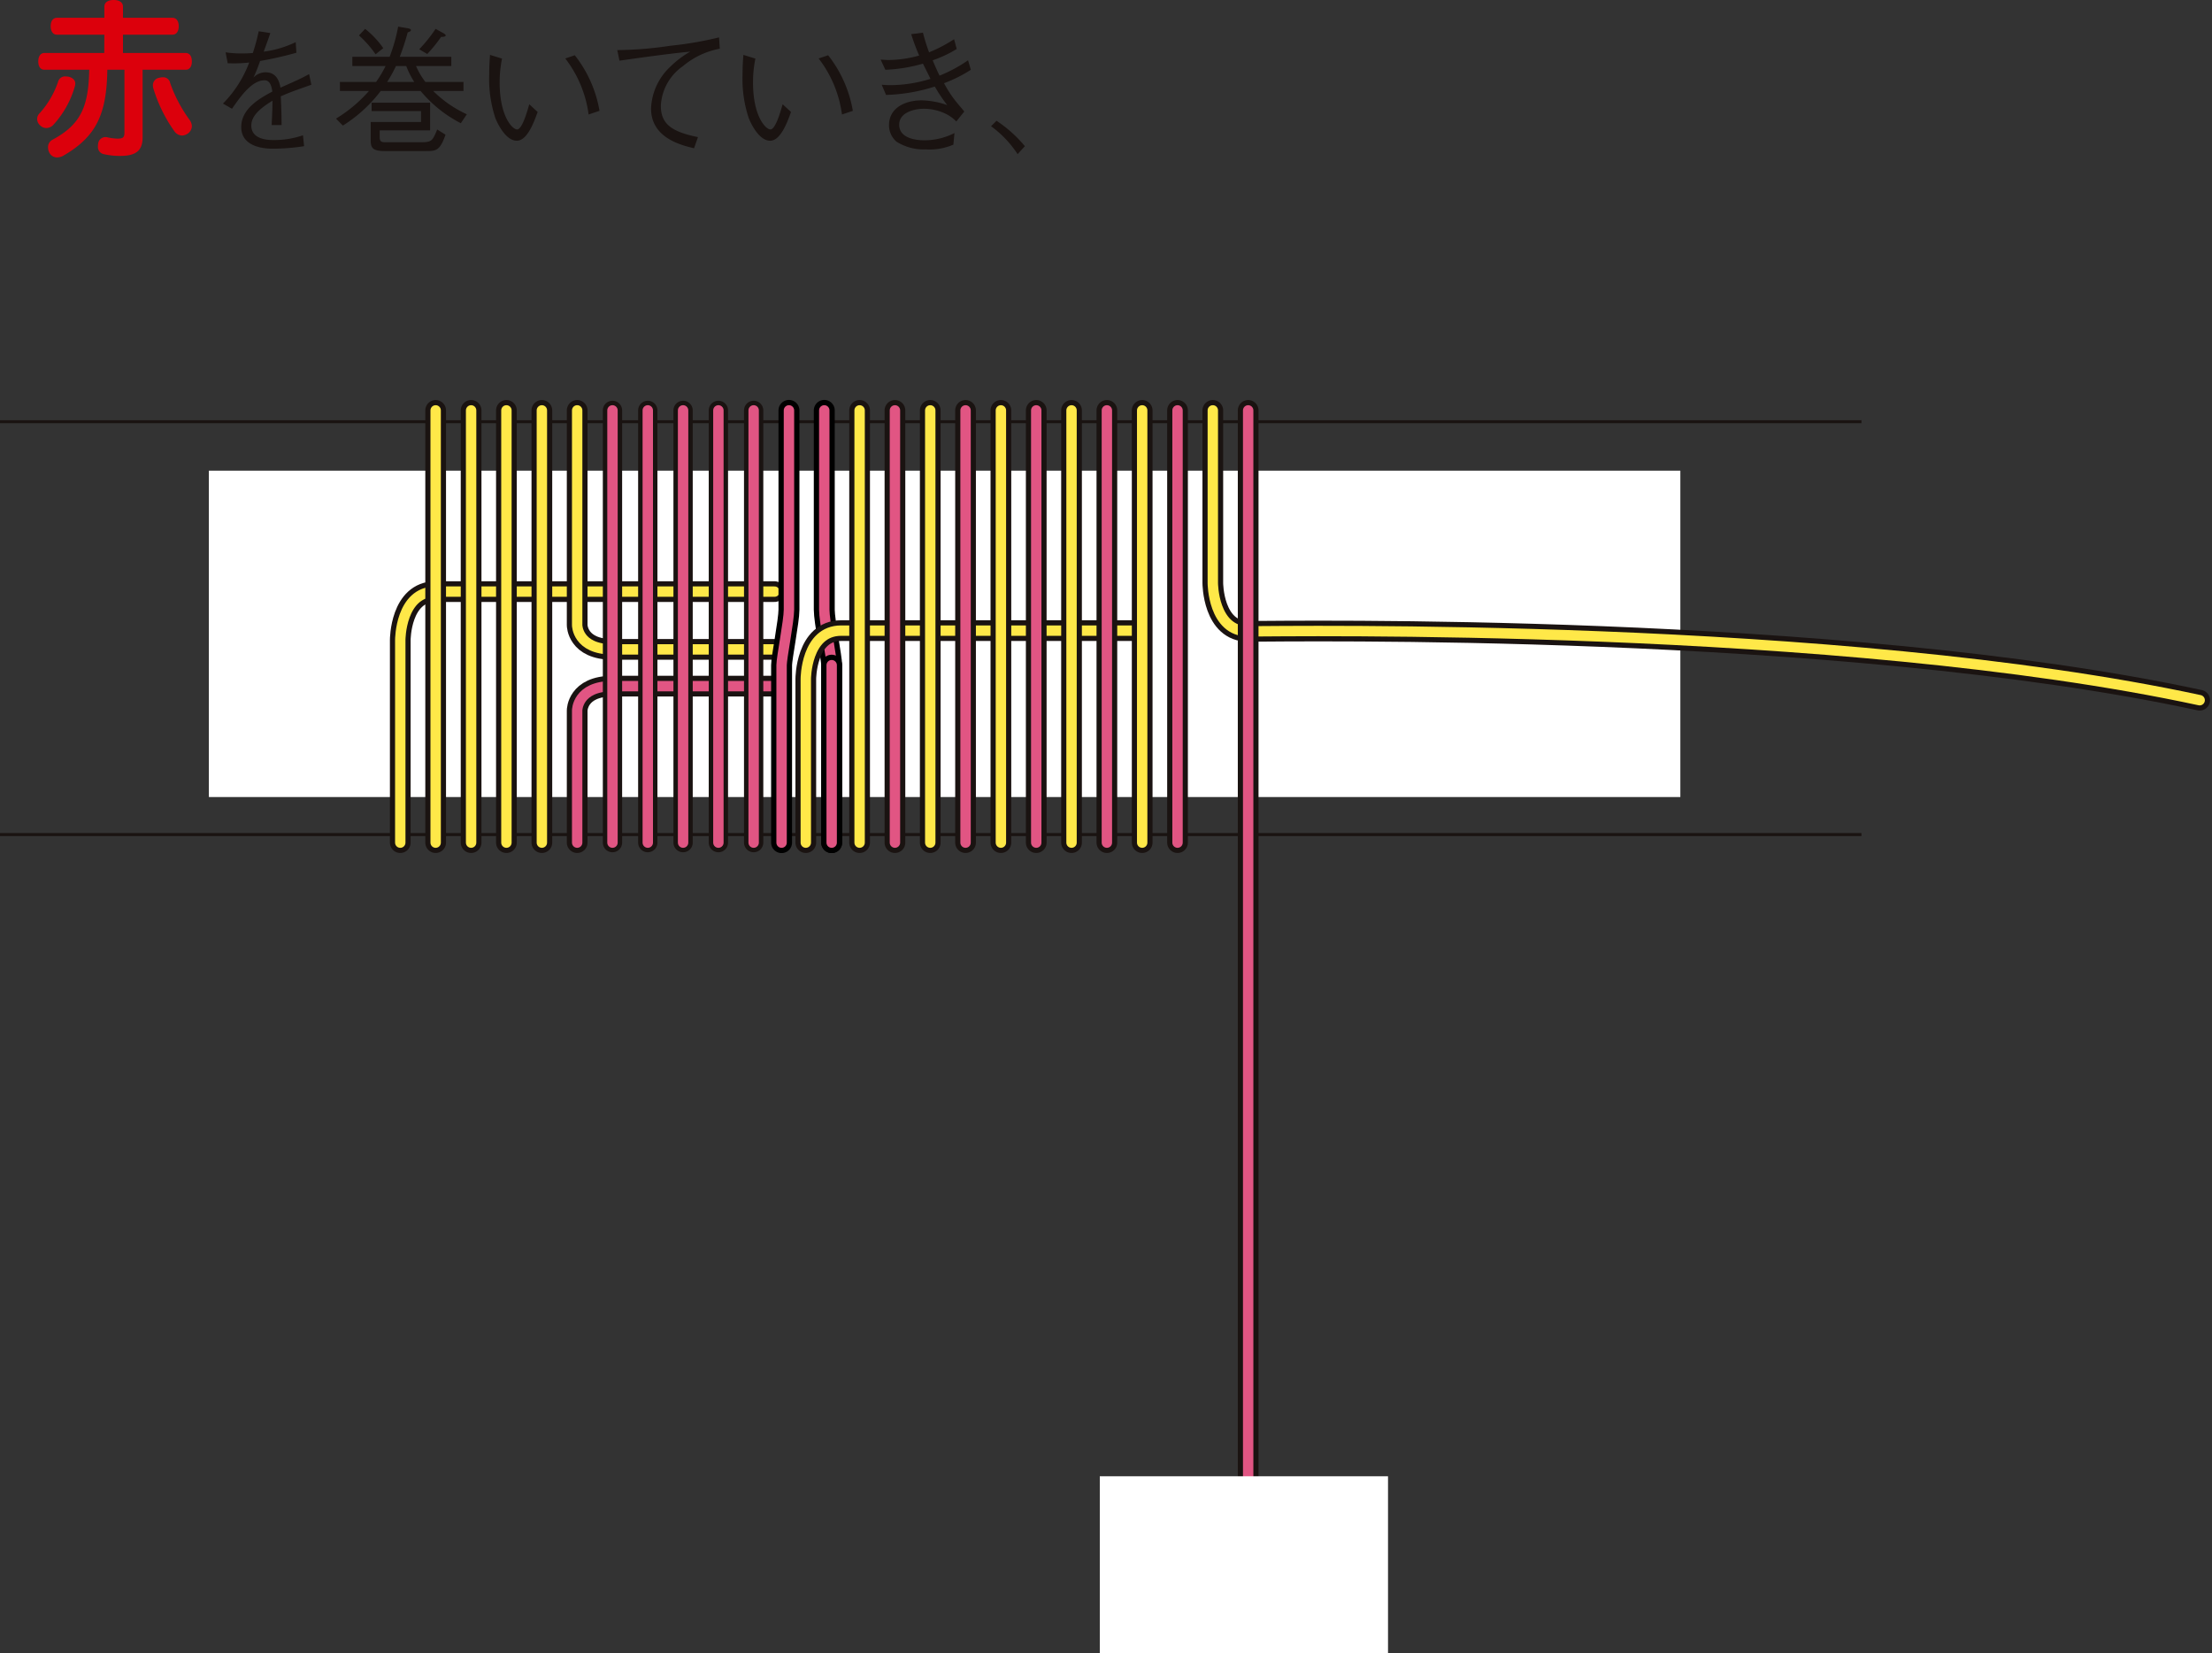 <?xml version="1.0" encoding="UTF-8"?> <svg xmlns="http://www.w3.org/2000/svg" width="220.547" height="164.825" viewBox="0 0 220.547 164.825"><rect x="0" y="0" width="220.547" height="164.825" fill="#333333" stroke="none"/><g id="グループ_14418" data-name="グループ 14418" transform="translate(-465.721 -2934.334)"><g id="グループ_9650" data-name="グループ 9650" transform="translate(486.546 2981.256)"><g id="グループ_9649" data-name="グループ 9649"><g id="グループ_9648" data-name="グループ 9648"><g id="グループ_9647" data-name="グループ 9647"><g id="グループ_9646" data-name="グループ 9646"><g id="グループ_9645" data-name="グループ 9645"><g id="グループ_9644" data-name="グループ 9644"><g id="グループ_9643" data-name="グループ 9643"><g id="グループ_9642" data-name="グループ 9642"><g id="グループ_9641" data-name="グループ 9641"><g id="グループ_9640" data-name="グループ 9640"><g id="グループ_9639" data-name="グループ 9639"><g id="グループ_9638" data-name="グループ 9638"><rect id="長方形_4473" data-name="長方形 4473" width="146.714" height="32.537" fill="#fff"></rect></g></g></g></g></g></g></g></g></g></g></g></g></g><g id="グループ_9651" data-name="グループ 9651" transform="translate(465.721 2975.247)"><line id="線_15957" data-name="線 15957" x2="185.597" transform="translate(0 1.128)" fill="none" stroke="#1a1311" stroke-width="0.3"></line><line id="線_15958" data-name="線 15958" x1="185.597" transform="translate(0 42.288)" fill="none" stroke="#1a1311" stroke-width="0.3"></line><path id="パス_38765" data-name="パス 38765" d="M198.108,788.969V768.762s0-4.818,3.529-4.818h33.782" transform="translate(-158.199 -745.878)" fill="none" stroke="#1a1311" stroke-linecap="round" stroke-linejoin="round" stroke-width="2.064"></path><path id="パス_38766" data-name="パス 38766" d="M198.108,788.969V768.762s0-4.818,3.529-4.818h33.782" transform="translate(-158.199 -745.878)" fill="none" stroke="#ffe848" stroke-linecap="round" stroke-linejoin="round" stroke-width="1.036"></path><path id="パス_38767" data-name="パス 38767" d="M207.425,784.522V771.344s0-2.421,3.527-2.421H227.1" transform="translate(-149.878 -741.432)" fill="none" stroke="#1a1311" stroke-linecap="round" stroke-linejoin="round" stroke-width="2.064"></path><path id="パス_38768" data-name="パス 38768" d="M207.425,784.522V771.344s0-2.421,3.527-2.421H227.1" transform="translate(-149.878 -741.432)" fill="none" stroke="#e15583" stroke-linecap="round" stroke-linejoin="round" stroke-width="1.036"></path><path id="パス_38769" data-name="パス 38769" d="M207.425,754.4V775.81s0,2.417,3.527,2.417H227.1" transform="translate(-149.878 -754.401)" fill="none" stroke="#1a1311" stroke-linecap="round" stroke-linejoin="round" stroke-width="2.064"></path><path id="パス_38770" data-name="パス 38770" d="M207.425,754.4V775.81s0,2.417,3.527,2.417H227.1" transform="translate(-149.878 -754.401)" fill="none" stroke="#ffe848" stroke-linecap="round" stroke-linejoin="round" stroke-width="1.036"></path><line id="線_15959" data-name="線 15959" y2="43.09" transform="translate(43.437 0)" fill="none" stroke="#1a1311" stroke-linecap="round" stroke-linejoin="round" stroke-width="2.064"></line><line id="線_15960" data-name="線 15960" y2="43.09" transform="translate(43.437 0)" fill="none" stroke="#ffe848" stroke-linecap="round" stroke-linejoin="round" stroke-width="1.036"></line><line id="線_15961" data-name="線 15961" y2="43.09" transform="translate(46.972 0)" fill="none" stroke="#1a1311" stroke-linecap="round" stroke-linejoin="round" stroke-width="2.064"></line><line id="線_15962" data-name="線 15962" y2="43.09" transform="translate(46.972 0)" fill="none" stroke="#ffe848" stroke-linecap="round" stroke-linejoin="round" stroke-width="1.036"></line><line id="線_15963" data-name="線 15963" y2="43.09" transform="translate(50.492 0)" fill="none" stroke="#1a1311" stroke-linecap="round" stroke-linejoin="round" stroke-width="2.064"></line><line id="線_15964" data-name="線 15964" y2="43.09" transform="translate(50.492 0)" fill="none" stroke="#ffe848" stroke-linecap="round" stroke-linejoin="round" stroke-width="1.036"></line><line id="線_15965" data-name="線 15965" y2="43.09" transform="translate(54.027 0)" fill="none" stroke="#1a1311" stroke-linecap="round" stroke-linejoin="round" stroke-width="2.064"></line><line id="線_15966" data-name="線 15966" y2="43.09" transform="translate(54.027 0)" fill="none" stroke="#ffe848" stroke-linecap="round" stroke-linejoin="round" stroke-width="1.036"></line><line id="線_15967" data-name="線 15967" y2="43.09" transform="translate(61.067 0)" fill="none" stroke="#1a1311" stroke-linecap="round" stroke-linejoin="round" stroke-width="1.924"></line><line id="線_15968" data-name="線 15968" y1="43.09" transform="translate(61.067 0)" fill="none" stroke="#e15583" stroke-linecap="round" stroke-linejoin="round" stroke-width="1.037"></line><line id="線_15969" data-name="線 15969" y2="43.09" transform="translate(64.587 0)" fill="none" stroke="#1a1311" stroke-linecap="round" stroke-linejoin="round" stroke-width="1.924"></line><line id="線_15970" data-name="線 15970" y1="43.09" transform="translate(64.587 0)" fill="none" stroke="#e15583" stroke-linecap="round" stroke-linejoin="round" stroke-width="1.037"></line><line id="線_15971" data-name="線 15971" y2="43.09" transform="translate(68.107 0)" fill="none" stroke="#1a1311" stroke-linecap="round" stroke-linejoin="round" stroke-width="1.924"></line><line id="線_15972" data-name="線 15972" y1="43.09" transform="translate(68.107 0)" fill="none" stroke="#e15583" stroke-linecap="round" stroke-linejoin="round" stroke-width="1.037"></line><line id="線_15973" data-name="線 15973" y2="43.09" transform="translate(71.627 0)" fill="none" stroke="#1a1311" stroke-linecap="round" stroke-linejoin="round" stroke-width="1.924"></line><line id="線_15974" data-name="線 15974" y1="43.09" transform="translate(71.627 0)" fill="none" stroke="#e15583" stroke-linecap="round" stroke-linejoin="round" stroke-width="1.037"></line><line id="線_15975" data-name="線 15975" y2="43.09" transform="translate(75.143 0)" fill="none" stroke="#1a1311" stroke-linecap="round" stroke-linejoin="round" stroke-width="1.924"></line><line id="線_15976" data-name="線 15976" y1="43.09" transform="translate(75.143 0)" fill="none" stroke="#e15583" stroke-linecap="round" stroke-linejoin="round" stroke-width="1.037"></line><path id="パス_38771" data-name="パス 38771" d="M218.191,797.492V779.8c0-.736.735-4.418.735-5.524V754.4" transform="translate(-140.263 -754.401)" fill="none" stroke="#000" stroke-linecap="round" stroke-linejoin="round" stroke-width="2.087"></path><path id="パス_38772" data-name="パス 38772" d="M218.191,797.492V779.8c0-.736.735-4.418.735-5.524V754.4" transform="translate(-140.263 -754.401)" fill="none" stroke="#e15583" stroke-linecap="round" stroke-linejoin="round" stroke-width="1.037"></path><path id="パス_38773" data-name="パス 38773" d="M221.177,797.492V779.8c0-.736-.738-4.418-.738-5.524V754.4" transform="translate(-138.255 -754.401)" fill="none" stroke="#000" stroke-linecap="round" stroke-linejoin="round" stroke-width="2.087"></path><path id="パス_38774" data-name="パス 38774" d="M221.177,797.492V779.8c0-.736-.738-4.418-.738-5.524V754.4" transform="translate(-138.255 -754.401)" fill="none" stroke="#e15583" stroke-linecap="round" stroke-linejoin="round" stroke-width="1.037"></path><path id="パス_38775" data-name="パス 38775" d="M219.466,787.133V770.817s0-4.818,3.527-4.818h29.084" transform="translate(-139.124 -744.043)" fill="none" stroke="#1a1311" stroke-linecap="round" stroke-linejoin="round" stroke-width="2.064"></path><path id="パス_38776" data-name="パス 38776" d="M219.466,787.133V770.817s0-4.818,3.527-4.818h29.084" transform="translate(-139.124 -744.043)" fill="none" stroke="#ffe848" stroke-linecap="round" stroke-linejoin="round" stroke-width="1.036"></path><path id="パス_38777" data-name="パス 38777" d="M220.829,785.508V767.819" transform="translate(-137.907 -742.418)" fill="none" stroke="#000" stroke-linecap="round" stroke-linejoin="round" stroke-width="2.087"></path><path id="パス_38778" data-name="パス 38778" d="M220.829,785.508V767.819" transform="translate(-137.907 -742.418)" fill="none" stroke="#e15583" stroke-linecap="round" stroke-linejoin="round" stroke-width="1.037"></path><line id="線_15977" data-name="線 15977" y2="43.09" transform="translate(85.707 0)" fill="none" stroke="#1a1311" stroke-linecap="round" stroke-linejoin="round" stroke-width="2.064"></line><line id="線_15978" data-name="線 15978" y2="43.09" transform="translate(85.707 0)" fill="none" stroke="#ffe848" stroke-linecap="round" stroke-linejoin="round" stroke-width="1.036"></line><line id="線_15979" data-name="線 15979" y2="43.09" transform="translate(89.23 0)" fill="none" stroke="#1a1311" stroke-linecap="round" stroke-linejoin="round" stroke-width="2.064"></line><line id="線_15980" data-name="線 15980" y2="43.09" transform="translate(89.23 0)" fill="none" stroke="#e15583" stroke-linecap="round" stroke-linejoin="round" stroke-width="1.036"></line><line id="線_15981" data-name="線 15981" y2="43.09" transform="translate(92.75 0)" fill="none" stroke="#1a1311" stroke-linecap="round" stroke-linejoin="round" stroke-width="2.064"></line><line id="線_15982" data-name="線 15982" y2="43.09" transform="translate(92.75 0)" fill="none" stroke="#ffe848" stroke-linecap="round" stroke-linejoin="round" stroke-width="1.036"></line><line id="線_15983" data-name="線 15983" y2="43.09" transform="translate(96.27 0)" fill="none" stroke="#1a1311" stroke-linecap="round" stroke-linejoin="round" stroke-width="2.064"></line><line id="線_15984" data-name="線 15984" y2="43.09" transform="translate(96.27 0)" fill="none" stroke="#e15583" stroke-linecap="round" stroke-linejoin="round" stroke-width="1.036"></line><line id="線_15985" data-name="線 15985" y2="43.09" transform="translate(99.794 0)" fill="none" stroke="#1a1311" stroke-linecap="round" stroke-linejoin="round" stroke-width="2.064"></line><line id="線_15986" data-name="線 15986" y2="43.09" transform="translate(99.794 0)" fill="none" stroke="#ffe848" stroke-linecap="round" stroke-linejoin="round" stroke-width="1.036"></line><line id="線_15987" data-name="線 15987" y2="43.09" transform="translate(103.318 0)" fill="none" stroke="#1a1311" stroke-linecap="round" stroke-linejoin="round" stroke-width="2.064"></line><line id="線_15988" data-name="線 15988" y2="43.09" transform="translate(103.318 0)" fill="none" stroke="#e15583" stroke-linecap="round" stroke-linejoin="round" stroke-width="1.036"></line><line id="線_15989" data-name="線 15989" y2="43.09" transform="translate(106.837 0)" fill="none" stroke="#1a1311" stroke-linecap="round" stroke-linejoin="round" stroke-width="2.064"></line><line id="線_15990" data-name="線 15990" y2="43.09" transform="translate(106.837 0)" fill="none" stroke="#ffe848" stroke-linecap="round" stroke-linejoin="round" stroke-width="1.036"></line><line id="線_15991" data-name="線 15991" y2="43.09" transform="translate(110.361 0)" fill="none" stroke="#1a1311" stroke-linecap="round" stroke-linejoin="round" stroke-width="2.064"></line><line id="線_15992" data-name="線 15992" y2="43.09" transform="translate(110.361 0)" fill="none" stroke="#e15583" stroke-linecap="round" stroke-linejoin="round" stroke-width="1.036"></line><line id="線_15993" data-name="線 15993" y2="43.09" transform="translate(113.881 0)" fill="none" stroke="#1a1311" stroke-linecap="round" stroke-linejoin="round" stroke-width="2.064"></line><line id="線_15994" data-name="線 15994" y2="43.09" transform="translate(113.881 0)" fill="none" stroke="#ffe848" stroke-linecap="round" stroke-linejoin="round" stroke-width="1.036"></line><line id="線_15995" data-name="線 15995" y2="43.09" transform="translate(117.405 0)" fill="none" stroke="#1a1311" stroke-linecap="round" stroke-linejoin="round" stroke-width="2.064"></line><line id="線_15996" data-name="線 15996" y2="43.09" transform="translate(117.405 0)" fill="none" stroke="#e15583" stroke-linecap="round" stroke-linejoin="round" stroke-width="1.036"></line><path id="パス_38779" data-name="パス 38779" d="M240.9,754.4v17.212s0,4.818,3.529,4.818,58.744-.92,94.865,6.862" transform="translate(-119.977 -754.401)" fill="none" stroke="#1a1311" stroke-linecap="round" stroke-linejoin="round" stroke-width="2.064"></path><path id="パス_38780" data-name="パス 38780" d="M240.9,754.4v17.212s0,4.818,3.529,4.818,58.744-.92,94.865,6.862" transform="translate(-119.977 -754.401)" fill="none" stroke="#ffe848" stroke-linecap="round" stroke-linejoin="round" stroke-width="1.036"></path><line id="線_15997" data-name="線 15997" y2="119.819" transform="translate(124.448 0)" fill="none" stroke="#1a1311" stroke-linecap="round" stroke-linejoin="round" stroke-width="2.064"></line><line id="線_15998" data-name="線 15998" y2="119.819" transform="translate(124.448 0)" fill="none" stroke="#e15583" stroke-linecap="round" stroke-linejoin="round" stroke-width="1.036"></line><rect id="長方形_4474" data-name="長方形 4474" width="28.737" height="17.652" transform="translate(109.655 106.261)" fill="#fff"></rect></g><g id="グループ_9666" data-name="グループ 9666" transform="translate(469.425 2934.334)"><g id="グループ_9665" data-name="グループ 9665"><path id="パス_38847" data-name="パス 38847" d="M182.784,741.122a.986.986,0,0,1-.051.309,9.535,9.535,0,0,1-2.147,3.816.981.981,0,0,1-.683.307.881.881,0,0,1-.63-.273.844.844,0,0,1-.29-.63.788.788,0,0,1,.239-.562,8.995,8.995,0,0,0,1.842-3.135.719.719,0,0,1,.75-.545,2.329,2.329,0,0,1,.324.032C182.58,740.562,182.784,740.8,182.784,741.122Zm2.9-4.875h-4.721c-.407,0-.63-.339-.63-.852,0-.494.223-.833.63-.833h4.721v-1.109c0-.409.341-.664.92-.664.6,0,.937.255.937.664v1.109h4.926c.409,0,.632.339.632.833,0,.513-.223.852-.632.852h-4.926v1.825h6.257c.392,0,.611.341.611.835,0,.511-.22.835-.611.835h-4.3v6.749c0,1.278-.63,1.84-2.2,1.84a7.044,7.044,0,0,1-1.653-.17.727.727,0,0,1-.6-.784,1.2,1.2,0,0,1,.017-.239.736.736,0,0,1,.716-.682.7.7,0,0,1,.187.017,5.086,5.086,0,0,0,1.022.136c.564,0,.7-.119.7-.63v-6.238h-1.706c-.068,4.347-1.039,6.63-4.364,8.557a1.3,1.3,0,0,1-.646.186.851.851,0,0,1-.735-.409,1.145,1.145,0,0,1-.168-.577.832.832,0,0,1,.426-.769c2.828-1.516,3.612-3.271,3.68-6.987h-4.466c-.392,0-.613-.324-.613-.835,0-.494.221-.835.613-.835h5.965Zm4.841,5.03a.746.746,0,0,1,.63-.734,1.521,1.521,0,0,1,.375-.051.7.7,0,0,1,.716.579,14.187,14.187,0,0,0,1.944,3.68,1.15,1.15,0,0,1,.22.615.938.938,0,0,1-.424.75,1.054,1.054,0,0,1-.564.187.991.991,0,0,1-.767-.443,14.841,14.841,0,0,1-2.1-4.3A1.9,1.9,0,0,1,190.521,741.278Z" transform="translate(-178.983 -732.789)" fill="#dc000c"></path><path id="パス_38848" data-name="パス 38848" d="M196.858,745.893a20.534,20.534,0,0,1-3.12.25c-.445,0-3.146,0-3.146-2.156,0-1.81,1.768-2.828,3.1-3.538-.057-.377-.167-1.126-.78-1.126-1.253,0-2.382,1.6-3.243,2.84l-.9-.517a11.6,11.6,0,0,0,2.616-4.093,14.067,14.067,0,0,1-2.143.07l-.21-1.087a10.7,10.7,0,0,0,1.615.114c.53,0,.822-.028,1.1-.044a19.342,19.342,0,0,0,.585-2.171l1.157.18c-.153.488-.307.878-.655,1.853a10.323,10.323,0,0,0,3.188-.947l.07,1.056a35.636,35.636,0,0,1-3.62.822,16.988,16.988,0,0,1-.655,1.643,1.691,1.691,0,0,1,1.2-.515c1.183,0,1.391,1.058,1.488,1.532,1.755-.78,2.062-.918,2.855-1.352l.223,1.06c-1.768.627-2.13.752-3.05,1.155.07,1.435.07,1.783.083,2.868h-.988c0-.125.028-.655.042-.986.028-.572.028-.948.042-1.45-1.072.668-2.116,1.435-2.116,2.48,0,1.337,1.532,1.446,2.132,1.446a8.789,8.789,0,0,0,3.019-.473Z" transform="translate(-170.243 -731.32)" fill="#1a1311"></path><path id="パス_38849" data-name="パス 38849" d="M201.9,734.358c.138.028.292.07.292.182s-.138.167-.32.223a24.673,24.673,0,0,1-.793,2.437h5.138v.92H202.7a7.5,7.5,0,0,0,.933,1.586h3.8v.9h-3.021a11.618,11.618,0,0,0,3.355,2.325l-.6.89a12.835,12.835,0,0,1-4.01-3.215H199.18a14.139,14.139,0,0,1-3.775,3.451l-.682-.695a14,14,0,0,0,3.285-2.756h-2.895v-.9h3.606a11.652,11.652,0,0,0,.947-1.586h-3.315v-.92h3.718a16.8,16.8,0,0,0,.85-3.008Zm-4.275.057a8.969,8.969,0,0,1,1.81,1.921l-.767.614a10.56,10.56,0,0,0-1.656-1.882Zm8.019,10.554c-.572,1.615-.947,1.628-1.992,1.628h-4.064c-1.308,0-1.407-.375-1.407-1.183V743.7H203.2v-1.087h-4.928v-.837h5.833v2.756h-5.026v.685c0,.486.237.5.613.5H203.2c1.087,0,1.142-.153,1.615-1.268Zm-3.118-5.263a8.464,8.464,0,0,1-.8-1.586H200.7a13.971,13.971,0,0,1-.876,1.586Zm2.91-4.859c.042.028.223.125.223.21,0,.138-.21.153-.46.165a15.242,15.242,0,0,1-1.378,1.7l-.8-.473a14.631,14.631,0,0,0,1.63-2.033Z" transform="translate(-164.925 -731.537)" fill="#1a1311"></path><path id="パス_38850" data-name="パス 38850" d="M204.071,736.052a11.836,11.836,0,0,0-.237,2.368c0,3.4,1.266,4.693,1.74,4.693.5,0,1-1.755,1.212-2.508l.835.767c-.32.9-1.015,2.868-2.073,2.868-1.24,0-2.088-2.117-2.145-2.27a12.353,12.353,0,0,1-.611-4.288c0-.96.055-1.615.081-2Zm7.254-.333a12.292,12.292,0,0,1,2.465,5.541l-1.087.362a11.639,11.639,0,0,0-2.325-5.583Z" transform="translate(-157.72 -730.21)" fill="#1a1311"></path><path id="パス_38851" data-name="パス 38851" d="M209.537,736.024a37.3,37.3,0,0,0,5.291-.432,35.37,35.37,0,0,0,4.858-.835l.072,1.128a7.991,7.991,0,0,0-3.676,1.74,5.106,5.106,0,0,0-2.2,3.94c0,1.781,1,2.59,3.7,3.133l-.39,1.113c-1.35-.32-4.288-1.058-4.288-3.968a6.034,6.034,0,0,1,1.95-4.191,9.388,9.388,0,0,1,1.961-1.475c-2.046.193-4.748.572-7.057.9Z" transform="translate(-151.696 -731.03)" fill="#1a1311"></path><path id="パス_38852" data-name="パス 38852" d="M217.416,736.052a11.836,11.836,0,0,0-.237,2.368c0,3.4,1.266,4.693,1.74,4.693.5,0,1-1.755,1.212-2.508l.837.767c-.322.9-1.018,2.868-2.077,2.868-1.238,0-2.088-2.117-2.143-2.27a12.358,12.358,0,0,1-.613-4.288c0-.96.057-1.615.083-2Zm7.254-.333a12.285,12.285,0,0,1,2.463,5.541l-1.085.362a11.64,11.64,0,0,0-2.325-5.583Z" transform="translate(-145.804 -730.21)" fill="#1a1311"></path><path id="パス_38853" data-name="パス 38853" d="M227.625,734.508a18.569,18.569,0,0,0,.613,1.961,14.535,14.535,0,0,0,2.491-1.306l.265.973a11.79,11.79,0,0,1-2.395,1.128c.208.513.432,1.017.682,1.531a14.267,14.267,0,0,0,2.842-1.531l.278.947a13.553,13.553,0,0,1-2.673,1.337,11.6,11.6,0,0,0,1.212,1.853c.125.165.71.833.806.973l-.793.988a3.776,3.776,0,0,0-1.087-.778,5.051,5.051,0,0,0-2.158-.488c-.85,0-2.45.32-2.45,1.588,0,1.4,1.755,1.558,2.548,1.558a6.673,6.673,0,0,0,2.965-.723l-.112,1.155a5.972,5.972,0,0,1-2.741.473,5.083,5.083,0,0,1-2.925-.767,2.156,2.156,0,0,1-.752-1.641c0-1.7,1.56-2.48,3.258-2.48a8.114,8.114,0,0,1,2.548.473,16.3,16.3,0,0,1-1.24-1.849,17.6,17.6,0,0,1-4.86.835l-.432-1.017c.543.042.753.042.962.042a13.665,13.665,0,0,0,3.9-.629c-.11-.237-.653-1.306-.752-1.514a15.759,15.759,0,0,1-3.745.611l-.473-1.017c.4.026.583.042.793.042a11.649,11.649,0,0,0,3.05-.445,20.324,20.324,0,0,1-.793-2.132Z" transform="translate(-139.308 -731.254)" fill="#1a1311"></path><path id="パス_38854" data-name="パス 38854" d="M229.767,739.149a12.875,12.875,0,0,1,2.826,2.533l-.723.793a10.691,10.691,0,0,0-2.647-2.783Z" transform="translate(-134.113 -727.109)" fill="#1a1311"></path></g></g></g></svg> 